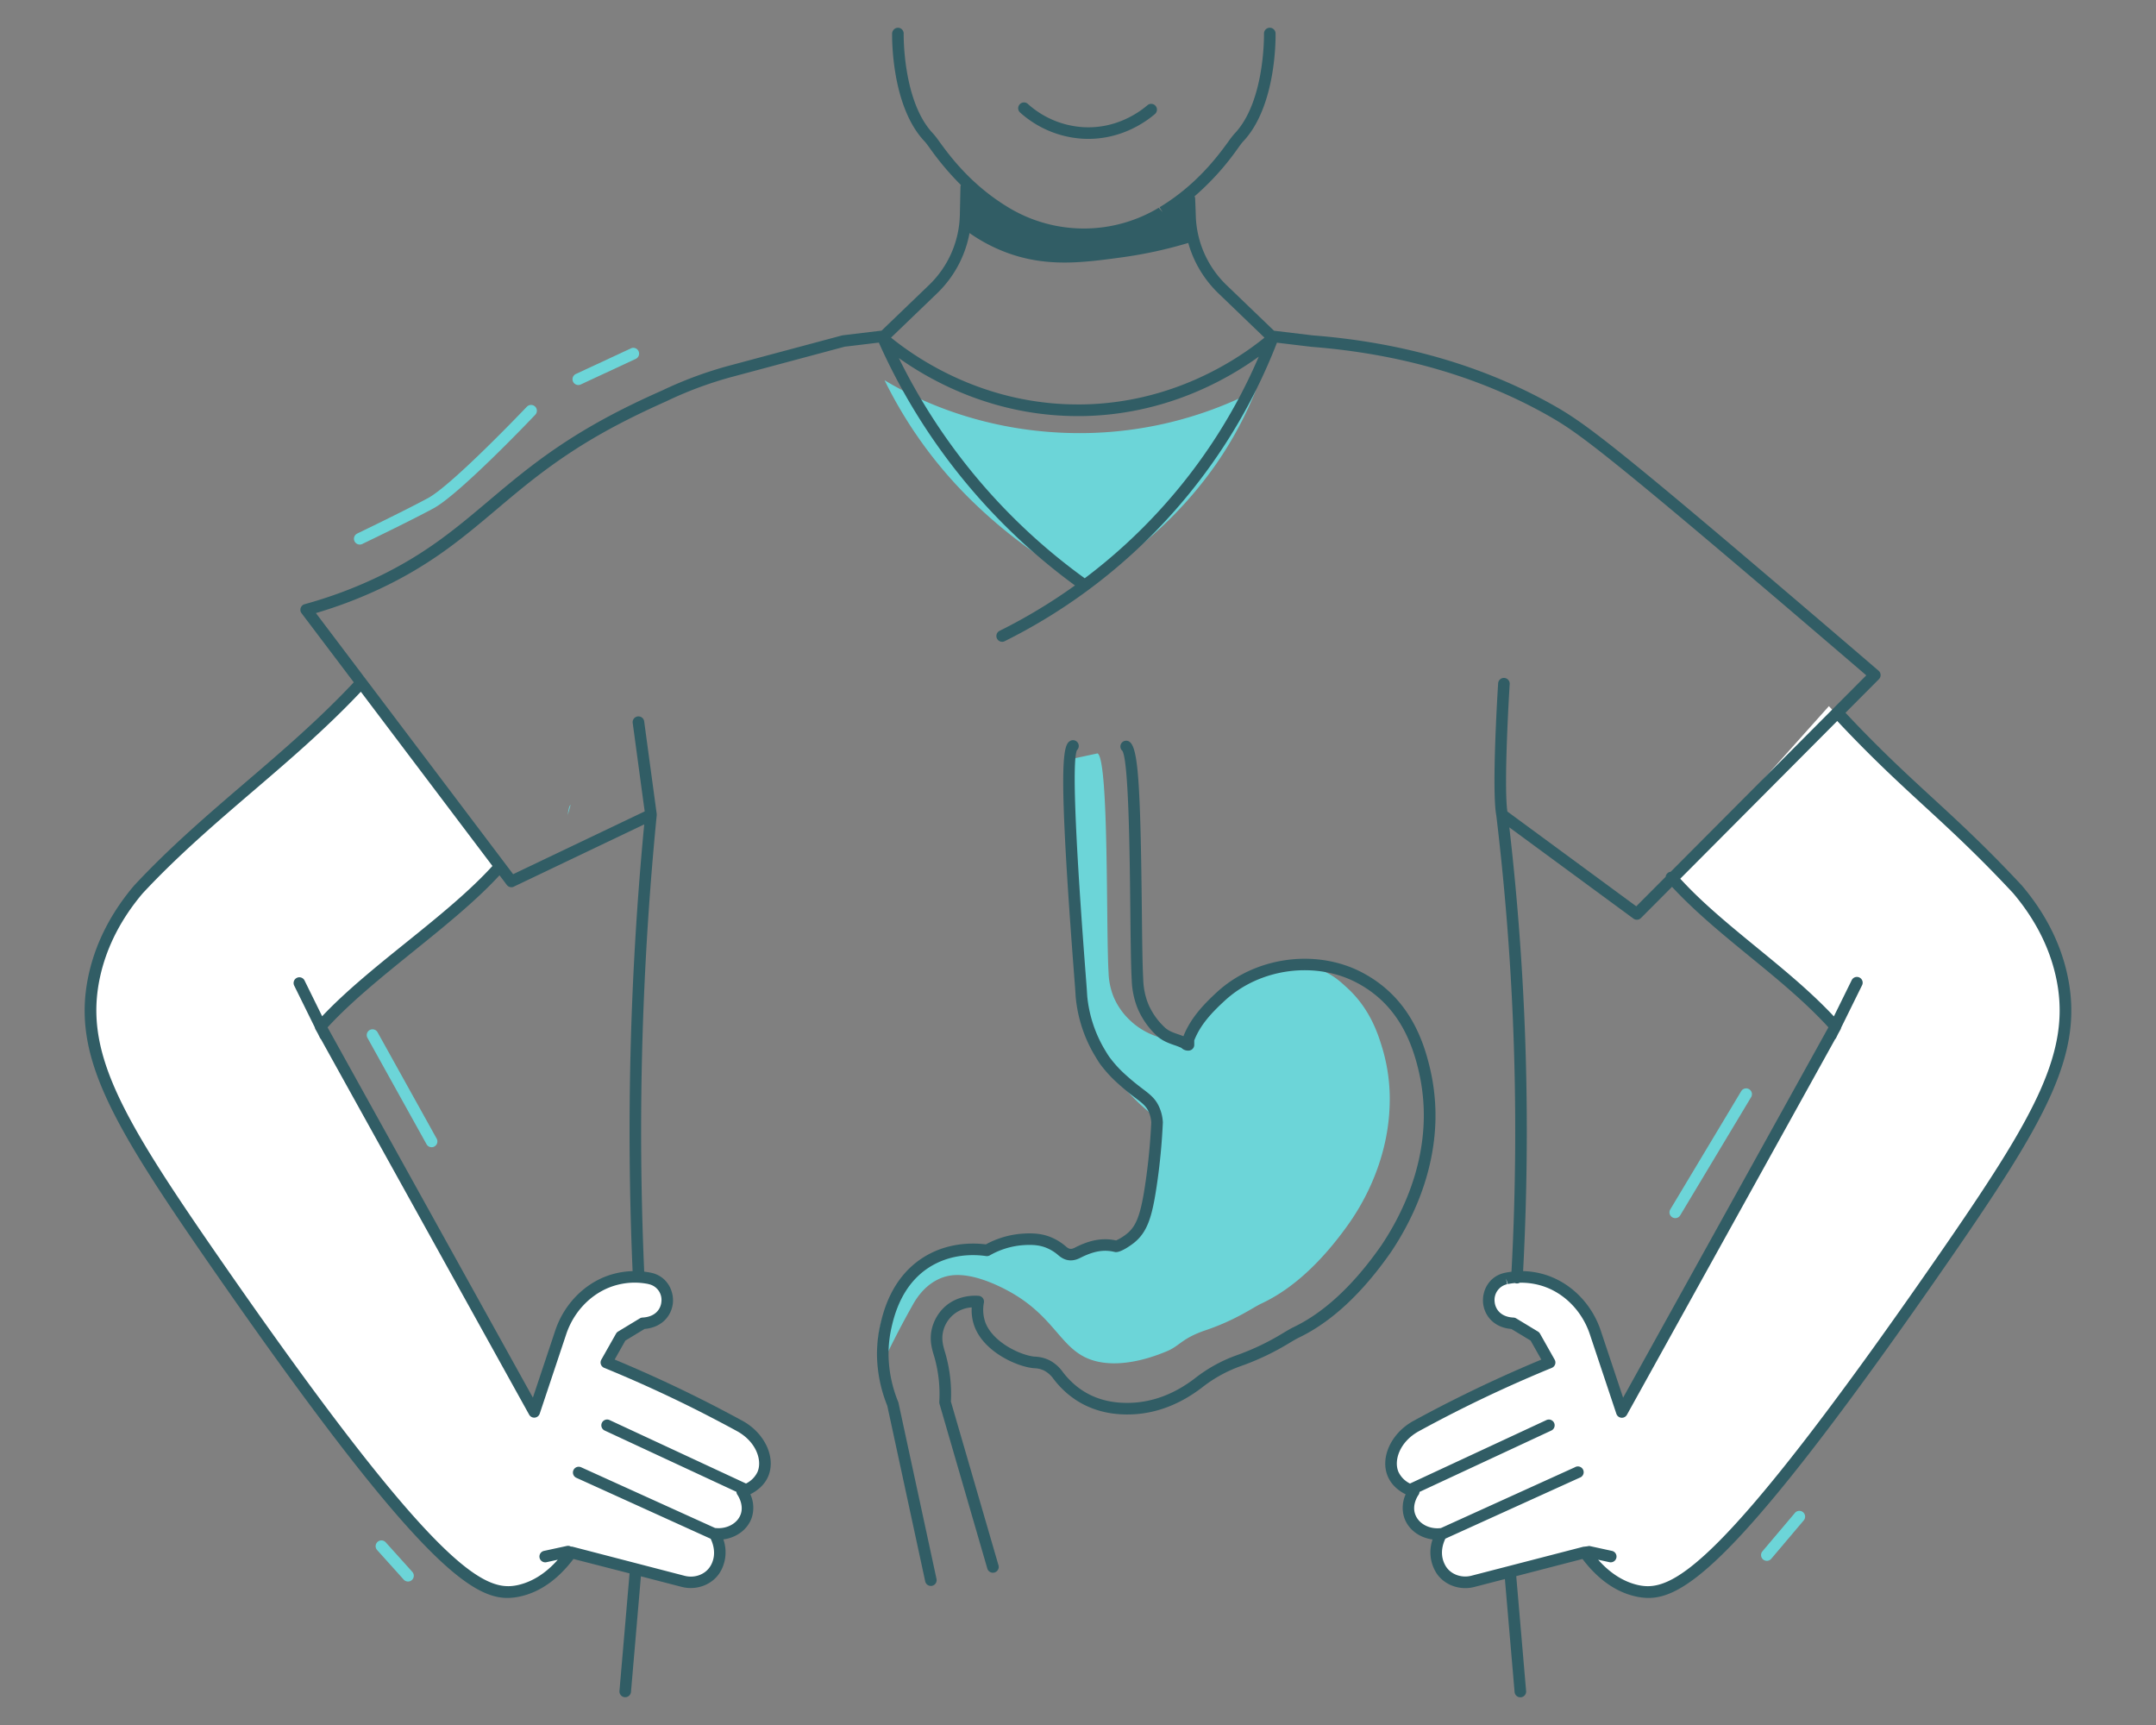 <svg id="Gastric" xmlns="http://www.w3.org/2000/svg" viewBox="0 0 1280 1024"><rect x="0" y="0" width="1280" height="1024" fill="#808080" stroke="none"/><defs><style>.cls-1{fill:#fff;}.cls-2{fill:#6cd5d8;}.cls-3{fill:#315d65;}</style></defs><title>Gastric</title><path class="cls-1" d="M1223.62,577.74c-5.23-22.42-16.78-39.13-25.82-49.79-41.79-44.87-70.21-63.89-112-108.76l-90,100.55c28.52,32.07,65.45,57.6,94,89.66L962.84,838.19q-10-30.12-20.09-60.25c-12.48-15.11-31-22.61-48.28-19.06l-.39.09c-14.34,3.09-14.19,25.71,4.28,26.59l12.92,7.82L920,808.8A411.63,411.63,0,0,0,862.7,834c-7.64,4.08-14.87,8.25-21.7,12.45C828.48,853.16,823.32,866,827,875c2.86,6.94,10.27,9.72,12.32,10.41-.53.77-4.89,7.35-2.37,14.56,2.43,7,10.24,11.59,18.84,10.54-.34.54-6,9.72-1.29,19.41,3.94,8.15,12.1,10.28,13.23,10.56l73.14-18.94c5.63,7.81,15.8,19.41,30.86,22.77,22.65,5.05,52.06-9.45,181.8-196.88C1210.2,665.55,1234.63,624.92,1223.62,577.74Z"/><path class="cls-1" d="M439,846.41c-6.83-4.2-14.06-8.37-21.7-12.45A411.63,411.63,0,0,0,360,808.8l8.7-15.42,12.92-7.82c18.47-.88,18.62-23.5,4.28-26.59l-.39-.09c-17.28-3.55-35.8,4-48.28,19.06q-10,30.13-20.09,60.25L190.28,609.4c28.51-32.06,77.32-62.29,105.83-94.36L215,400.71C173.17,445.58,124,483.08,82.2,528c-9,10.66-20.59,27.37-25.82,49.79-11,47.18,13.43,87.81,70.07,169.65C256.19,934.82,285.6,949.32,308.25,944.27c15.06-3.36,25.23-15,30.86-22.77l73.14,18.94c1.13-.28,9.29-2.41,13.23-10.56,4.69-9.69-1-18.87-1.29-19.41,8.6,1,16.41-3.59,18.84-10.54,2.52-7.21-1.84-13.79-2.37-14.56,2-.69,9.46-3.47,12.32-10.41C456.69,866,451.52,853.16,439,846.41Z"/><path class="cls-2" d="M580.11,300.31a298.7,298.7,0,0,0,64.3,46.39c18.21-10.84,44.19-29.13,67.23-57.48a219.81,219.81,0,0,0,33.91-57.49A227.7,227.7,0,0,1,633.89,257c-55.35-1.62-94.07-22.44-108.73-31.27A260,260,0,0,0,580.11,300.31Z"/><path class="cls-2" d="M799.76,586.36c-4-3.64-7.88-7.24-14.07-9.87-25.21-10.69-53,9.69-56.8,12.52a76.21,76.21,0,0,0-23.24,29.38c-4.52,0-21.41-.36-34.15-12.12a41.17,41.17,0,0,1-10.29-14.33,42,42,0,0,1-3.07-14.72c-1.54-25.89.28-125.85-6.5-130l-17,3.65,7.89,142.5a113.76,113.76,0,0,0,43.41,69.71l-6.57,63.58a85.39,85.39,0,0,1-40.78,17.54,46.84,46.84,0,0,0-28.5-8.33,46.17,46.17,0,0,0-22.36,7c-5.43-.86-24.06-3.09-41.22,8.33-19.06,12.69-28.65,37.13-24.47,62.23q4.41-9.59,9.57-19.7c3.54-6.93,7.12-13.54,10.68-19.83,2.56-4.47,7.68-11.73,16.5-15.24,4.6-1.84,14.53-4.38,34.2,4.82,36.18,16.91,35.31,40.79,60.51,45.16,16.56,2.87,34.24-4.44,39.3-6.53,7.54-3.12,8.86-7.66,22.87-12.41,18-6.09,28-13.43,33.18-15.87,13.35-6.24,31.48-18.77,51.39-46.65,6.33-8.86,24-35.7,24.81-72a105.1,105.1,0,0,0-3.91-31.39C818.38,614.36,813.74,599.19,799.76,586.36Z"/><path class="cls-2" d="M337.07,483.85l1.71-6.12C338,478.21,337.42,480.4,337.07,483.85Z"/><path class="cls-2" d="M312.8,241.44c-.45.46-44.23,46.46-58.78,54.29-15,8.06-41.67,20.85-41.94,21a3.43,3.43,0,1,0,3,6.19c.26-.13,27.14-13,42.23-21.12,15.51-8.35,58.67-53.68,60.49-55.61a3.43,3.43,0,1,0-5-4.73Z"/><path class="cls-2" d="M374.64,206.78,341.9,222a3.43,3.43,0,0,0,1.45,6.55,3.38,3.38,0,0,0,1.44-.32L377.53,213a3.44,3.44,0,0,0-2.89-6.24Z"/><path class="cls-2" d="M1038.45,646.58a3.43,3.43,0,0,0-4.71,1.17l-42.09,70.16a3.43,3.43,0,1,0,5.89,3.53l42.09-70.15A3.43,3.43,0,0,0,1038.45,646.58Z"/><path class="cls-2" d="M224.16,612.78a3.43,3.43,0,1,0-6,3.33l35.08,63.14a3.44,3.44,0,0,0,3,1.77,3.37,3.37,0,0,0,1.67-.44,3.43,3.43,0,0,0,1.33-4.67Z"/><path class="cls-2" d="M1070.47,897.69a3.44,3.44,0,0,0-4.84.41l-19.29,22.8a3.44,3.44,0,0,0,.4,4.84,3.48,3.48,0,0,0,2.22.81,3.41,3.41,0,0,0,2.62-1.22l19.29-22.8A3.43,3.43,0,0,0,1070.47,897.69Z"/><path class="cls-2" d="M229,915.56a3.43,3.43,0,1,0-5.1,4.59l15.78,17.54a3.43,3.43,0,0,0,5.11-4.59Z"/><path class="cls-3" d="M1227,577c-4.24-18.22-13.17-35.46-26.64-51.35-21-22.54-37.41-37.64-53.28-52.24-15.4-14.16-31.32-28.82-51.43-50.29l19.86-19.95a3.43,3.43,0,0,0-.2-5c-12.54-10.78-31.07-26.67-53.56-45.83C957.84,263.74,940.4,250.89,923,241c-41.54-23.61-89.91-37.72-143.63-41.91l-23-2.76-28.09-27a59.63,59.63,0,0,1-18.37-42l-.35-9.39a3.35,3.35,0,0,0-.37-1.4,156.76,156.76,0,0,0,25.66-28.4c1.33-1.84,2.49-3.42,3.11-4.07C758,63,757.33,21.58,757.29,19.83a3.43,3.43,0,0,0-3.43-3.36h-.08A3.43,3.43,0,0,0,750.42,20c0,.4.68,40.29-17.49,59.33a52.41,52.41,0,0,0-3.69,4.76c-6.06,8.29-18.66,25.55-40.78,38.93l1.78,2.94-2.32-2.62a86.42,86.42,0,0,1-88.9,0l-.55-.33c-22.12-13.38-34.72-30.64-40.78-38.94A53.41,53.41,0,0,0,554,79.31c-18.14-19-17.5-58.93-17.49-59.33a3.43,3.43,0,0,0-3.36-3.51,3.57,3.57,0,0,0-3.51,3.36c0,1.75-.72,43.15,19.39,64.22.62.65,1.78,2.23,3.11,4.07a167.76,167.76,0,0,0,18.34,21.71,3.57,3.57,0,0,0-.27,1.28l-.35,16.26a59.61,59.61,0,0,1-18.37,41.9l-28.09,27-23,2.76-.48.09-66.43,17.79a233.64,233.64,0,0,0-40.23,14.82l-2.25,1c-6,2.69-21.89,9.83-38.42,19.28-27.15,15.51-45.12,30.66-62.51,45.32C270.65,313.75,252.3,329.22,223.2,343a260.34,260.34,0,0,1-42.34,15.66,3.43,3.43,0,0,0-1.82,5.38l31,41c-20.49,21.84-42.79,41-64.37,59.46-22.09,18.93-44.93,38.5-66.07,61.2C66.22,541.5,57.29,558.74,53,577c-11.17,47.89,11.71,87.3,70.6,172.39,119.15,172.14,154.6,199.19,177.66,199.19a35.22,35.22,0,0,0,7.71-.92c11.68-2.61,22.27-10.08,31.49-22.22L373.77,934l-6,69.78a3.44,3.44,0,0,0,3.13,3.72h.3a3.43,3.43,0,0,0,3.41-3.14l5.89-68.62L404.66,942c8.89,2.31,18.29-1.27,22.83-8.68.38-.62.74-1.27,1.08-2a23.17,23.17,0,0,0,.89-17.5c7.73-1,14.37-5.82,16.81-12.8a19.24,19.24,0,0,0-.8-14c3.67-1.85,8.37-5.18,10.68-10.8,4.54-11-2-25.25-14.91-32.55-7.87-4.3-15.9-8.52-23.86-12.53-17.11-8.62-34.74-16.71-52.46-24.08l6.35-11.26,11.43-6.92c10.79-.89,16.22-8.42,16.81-15.65s-3.62-15.68-12.88-17.68l-.41-.08c-1.24-.26-2.5-.44-3.76-.6-1.4-32.09-2-64.58-1.78-96.61.41-57.93,3.51-116.56,9.21-174.28v0a1,1,0,0,1,0-.17,3.85,3.85,0,0,0,0-.48.34.34,0,0,1,0-.1l-7.47-55.15a3.44,3.44,0,0,0-6.81.92l7.13,52.67-78.09,37.27-117.1-155a266.42,266.42,0,0,0,38.6-14.7c29.91-14.16,48.58-29.91,68.36-46.58C311.65,288.17,329.38,273.22,356,258c16.24-9.28,31.92-16.32,37.83-19,1.15-.51,2-.88,2.39-1.09a226.65,226.65,0,0,1,39.05-14.37l66.19-17.73,20.3-2.44A360.47,360.47,0,0,0,638.21,347.53a324.88,324.88,0,0,1-45,27.07,3.44,3.44,0,0,0,3,6.16A331.88,331.88,0,0,0,758.11,203.43l20.53,2.46c52.85,4.13,100.26,17.94,140.92,41.05,15.76,9,29.05,17.95,137.7,110.55,20.85,17.78,38.3,32.74,50.74,43.41L991.88,517.5a3.39,3.39,0,0,0-3,3L971.44,538l-76.53-56.27c-2.34-16.47,1.35-75.18,1.39-75.79a3.44,3.44,0,0,0-6.86-.44c-.16,2.58-4,63.15-1.09,78.65,4.84,40.22,8.16,81.14,9.86,121.65,2.07,49.45,1.79,99.6-.85,149.13-1.2.15-2.39.32-3.58.57l-.43.09c-9.24,2-13.47,10.39-12.87,17.67s6,14.76,16.82,15.65l11.43,6.92,6.35,11.26c-17.7,7.36-35.33,15.45-52.46,24.08-8,4-16,8.23-23.9,12.55-12.87,7.27-19.41,21.56-14.87,32.53,2.32,5.62,7,9,10.68,10.8a19.29,19.29,0,0,0-.8,14c2.44,7,9.06,11.82,16.79,12.8a23,23,0,0,0,.92,17.51c.33.68.68,1.33,1.06,2,4.55,7.42,14,11,22.84,8.69l18.1-4.69,5.76,67.06a3.43,3.43,0,0,0,3.41,3.14h.3a3.44,3.44,0,0,0,3.13-3.72l-5.86-68.21,39.33-10.19c9.23,12.14,19.82,19.61,31.5,22.22a35.06,35.06,0,0,0,7.7.92c23.07,0,58.51-27.06,177.66-199.19C1215.26,664.26,1238.14,624.85,1227,577ZM385.2,762.32a9.54,9.54,0,0,1,7.47,10.39c-.36,4.31-3.49,9-11.19,9.42a3.33,3.33,0,0,0-1.62.49l-12.92,7.82a3.53,3.53,0,0,0-1.21,1.25L357,807.12a3.43,3.43,0,0,0,1.69,4.86c18.77,7.69,37.46,16.22,55.57,25.34,7.89,4,15.85,8.16,23.61,12.41,11.06,6.24,14.74,17.06,11.91,23.92a14.65,14.65,0,0,1-6.89,7l-81-37.67a3.43,3.43,0,1,0-2.9,6.22l78.22,36.38a3.5,3.5,0,0,0,.58,1.73c.41.59,3.9,5.92,2,11.48s-8.34,9.07-15.18,8.26h-.09L345,871a3.43,3.43,0,0,0-2.84,6.25l79.75,36.19c1.2,2.43,3.58,8.65.52,15a12.6,12.6,0,0,1-.75,1.35c-3,4.87-9.25,7.19-15.26,5.64L340,918.18a3.19,3.19,0,0,0-1.1-.1,3.34,3.34,0,0,0-2.39-.37L323,920.64a3.43,3.43,0,0,0,.73,6.79,3.63,3.63,0,0,0,.73-.08l6.7-1.46C324,934,316,939,307.5,940.92c-19.58,4.37-48-7.3-178.22-195.48-57.66-83.31-80.1-121.73-69.56-166.92,4-17.15,12.45-33.42,25-48.23,20.77-22.3,43.46-41.74,65.4-60.55,21.45-18.37,43.6-37.36,64.11-59.11l78.13,103.43c-14,15.39-32.94,30.68-51.32,45.49-17.6,14.18-35.73,28.81-49.78,43.72l-10.52-21.36a3.43,3.43,0,0,0-6.16,3l12.33,25a3.35,3.35,0,0,0,.37,1.09l1.45,2.6,1.19,2.42a3.61,3.61,0,0,0,.64.89l123.6,222.88a3.44,3.44,0,0,0,6.26-.58L336.17,792c4.88-14.63,16.61-25.88,30.6-29.34a40.64,40.64,0,0,1,18.07-.45Zm-80.13-236,77.4-36.94c-5.35,56-8.26,112.74-8.65,168.85-.23,31.94.37,64.33,1.75,96.34A49.09,49.09,0,0,0,365.12,756c-16.25,4-29.85,17-35.47,33.84l-13.28,39.82L194.83,610.53l-.33-.68c13.92-15.2,32.68-30.31,50.84-45s37-29.81,51.22-45.26l4.29,5.68A3.43,3.43,0,0,0,305.07,526.35ZM556.25,174.22a66.35,66.35,0,0,0,19.35-35.87,97.24,97.24,0,0,0,21.32,11.33c23.78,9.06,45.31,6.36,69.27,3.07a261.16,261.16,0,0,0,39.27-8.53,66.58,66.58,0,0,0,18,30l27.25,26.22c-16.51,13.39-55,39-108.68,39.64h-2.15c-54.75,0-94-26-110.88-39.65ZM689.52,301.71A325.13,325.13,0,0,1,644,343.27a353.53,353.53,0,0,1-110.36-130.7C554.26,227.18,591.15,247,639.88,247h2.24c48.6-.61,85.23-20.88,105.2-35.28A323.57,323.57,0,0,1,689.52,301.71ZM896.08,491.14l73.68,54.16a3.43,3.43,0,0,0,4.47-.34l18.43-18.51c13.85,14.93,30.26,28.35,46.16,41.37,16.19,13.25,32.91,26.93,46.68,42l-.29.6L963.63,829.69l-13.28-39.82C944.72,773,931.13,760.06,914.88,756a48.69,48.69,0,0,0-10.62-1.44c2.61-49.51,2.89-99.64.81-149.06C903.47,567.46,900.45,529,896.08,491.14Zm254.64,254.3C1020.48,933.61,992.12,945.3,972.5,940.92,964,939,956,934,948.81,925.89l6.7,1.46a3.71,3.71,0,0,0,.73.08,3.43,3.43,0,0,0,.73-6.79l-13.44-2.93a29,29,0,0,1-3.5.47l-66.41,17.19c-6,1.54-12.28-.77-15.27-5.63-.26-.43-.5-.88-.73-1.36-3.09-6.38-.72-12.54.49-15l79.77-36.2A3.43,3.43,0,1,0,935,871l-79.56,36.11h-.09c-6.83.81-13.21-2.64-15.18-8.26s1.56-10.89,2-11.48a3.4,3.4,0,0,0,.58-1.73L921,849.21a3.43,3.43,0,1,0-2.9-6.22l-81,37.67a14.7,14.7,0,0,1-6.89-7c-2.83-6.86.85-17.68,11.87-23.9,7.8-4.27,15.76-8.45,23.65-12.43,18.13-9.13,36.82-17.65,55.57-25.34a3.42,3.42,0,0,0,1.69-4.86l-8.7-15.43a3.53,3.53,0,0,0-1.21-1.25l-12.92-7.82a3.33,3.33,0,0,0-1.62-.49c-7.7-.37-10.83-5.11-11.19-9.42a9.54,9.54,0,0,1,7.47-10.39l-.72-3.36,1.08,3.29a36.62,36.62,0,0,1,4.18-.62,3.28,3.28,0,0,0,1.08.25h.2a3.36,3.36,0,0,0,1.63-.43,41.79,41.79,0,0,1,11,1.24c14,3.46,25.72,14.71,30.6,29.34l15.76,47.24a3.44,3.44,0,0,0,6.26.58L1089.44,617a3.49,3.49,0,0,0,.66-.9l1.21-2.47,1.42-2.55a3.55,3.55,0,0,0,.37-1.08l12.33-25a3.43,3.43,0,1,0-6.16-3l-10.52,21.35c-13.73-14.68-29.9-27.92-45.58-40.76s-32.09-26.26-45.66-40.92L1090.76,428c20.2,21.56,36.18,36.26,51.63,50.48,15.78,14.51,32.09,29.52,52.8,51.74,12.64,14.93,21.09,31.2,25.09,48.35C1230.82,623.71,1208.38,662.13,1150.72,745.44Z"/><path class="cls-3" d="M642.68,82.34c1.16.07,2.31.1,3.44.1,20.09,0,34.23-10.18,39.56-14.75a3.43,3.43,0,1,0-4.47-5.21c-5,4.28-18.76,14.15-38.14,13a54,54,0,0,1-32.93-13.87,3.44,3.44,0,0,0-4.61,5.1A61.06,61.06,0,0,0,642.68,82.34Z"/><path class="cls-3" d="M852.22,664.65A122.85,122.85,0,0,0,848,630.3c-6.4-24.81-19-42-38.5-52.57-27.28-14.8-63.85-10.08-87,11.21-7.83,7.21-15.65,15.38-19.91,26.18-1.1-.44-2.19-.82-3.26-1.19-2.92-1-5.67-2-7.79-4a41,41,0,0,1-9.88-14.08,42.32,42.32,0,0,1-2.93-14.56c-.48-8.23-.64-23.56-.83-41.32-.82-76.94-2.3-96.53-7.54-99.79a3.43,3.43,0,0,0-4,5.54c3.77,6.42,4.35,61.39,4.7,94.33.19,17.84.35,33.25.84,41.64a49.29,49.29,0,0,0,3.44,16.78,47.72,47.72,0,0,0,11.5,16.44c3.2,3,7,4.33,10.27,5.48a43.19,43.19,0,0,1,4.27,1.65,5.62,5.62,0,0,0,4.25,1.63,3.44,3.44,0,0,0,3.39-3.45v-2.61c3.53-9,9.83-16,18.18-23.65,21-19.36,54.27-23.65,79-10.23,17.73,9.62,29.22,25.4,35.18,48.47a116,116,0,0,1,3.9,32.28c-.68,31.8-14.08,58.24-25.16,74.77-16.39,23.51-33.91,39.84-52.07,48.54-1.59.76-3.43,1.85-5.75,3.22A147.35,147.35,0,0,1,734,804.58a88.21,88.21,0,0,0-24.72,13.72c-11.71,8.94-24.21,13.79-37.13,14.41-17.47.84-31.33-5.34-41.26-18.37a22.47,22.47,0,0,0-7.81-6.84,21.18,21.18,0,0,0-8.56-2.16c-7.78-.49-25.29-8.26-29.67-20.73a22.48,22.48,0,0,1-.71-11.37,3.44,3.44,0,0,0-3.08-4c-2.88-.24-12.82-.48-20.63,6.95a26.08,26.08,0,0,0-7.32,13.19c-1.35,6.38.21,11.53,1.35,15.29l.3,1a80.55,80.55,0,0,1,2.89,26.62,3.55,3.55,0,0,0,.14,1.12l28.37,97.72a3.45,3.45,0,0,0,3.3,2.48,3.54,3.54,0,0,0,1-.14,3.44,3.44,0,0,0,2.34-4.26L564.54,832a87.13,87.13,0,0,0-3.2-28.32l-.3-1c-1-3.38-2.19-7.22-1.21-11.88a18.46,18.46,0,0,1,17.08-14.69,27.77,27.77,0,0,0,1.46,10.8c5.51,15.69,25.87,24.68,35.93,25.32a13.79,13.79,0,0,1,5.68,1.42,16.15,16.15,0,0,1,5.45,4.87c11.22,14.73,27.47,22,47.05,21.07,14.34-.69,28.13-6,41-15.81a81,81,0,0,1,22.8-12.7A153.12,153.12,0,0,0,765.87,797c2.18-1.29,3.9-2.31,5.22-2.94,19.24-9.21,37.66-26.31,54.76-50.85C837.49,725.82,851.51,698.12,852.22,664.65Z"/><path class="cls-3" d="M533.42,832.75a3.2,3.2,0,0,0-.17-.55,76.59,76.59,0,0,1-5.71-26.91,70.45,70.45,0,0,1,1.63-16.79c1.57-6.88,5.76-25.15,21.9-35.8,13-8.58,27.11-8.12,34.38-7.07a3.41,3.41,0,0,0,2.17-.41,46.87,46.87,0,0,1,19.58-6.05c6.3-.46,10.5.05,14.51,1.78a25.17,25.17,0,0,1,6.59,4.17c4,3.47,8.25,4,13,1.6,8-4.06,14.13-5.12,20.5-3.52,3.61.88,11.63-5.56,11.71-5.64,7.91-6.47,10.55-15.85,13.16-33.16a367.13,367.13,0,0,0,3.71-38.14,25.54,25.54,0,0,0-2-8.72c-2.22-5.26-5.37-7.66-10.13-11.29a138.88,138.88,0,0,1-11.16-9.3,68.55,68.55,0,0,1-8.54-9.62c-.72-1-1.37-2.07-2.67-4.24l-.55-.93a76.61,76.61,0,0,1-9.69-29.28c-.16-1.38-.22-2.38-.3-3.71-.05-.95-.12-2.07-.24-3.57l-.2-2.66c-6.56-84.86-8.43-131.15-5.53-137.62a3.43,3.43,0,0,0-4.15-5.42c-4.48,2.71-7.11,15,2.83,143.57l.21,2.66c.11,1.45.17,2.52.23,3.45.08,1.47.15,2.59.34,4.13a82.65,82.65,0,0,0,10.6,32l.55.92c1.37,2.28,2.12,3.54,3,4.8A76.07,76.07,0,0,0,662.41,642a144.91,144.91,0,0,0,11.67,9.73c4.3,3.28,6.46,4.93,8,8.5a18.84,18.84,0,0,1,1.42,6.06,364.3,364.3,0,0,1-3.64,37.1c-2.65,17.58-5.16,24.33-10.72,28.88a30.14,30.14,0,0,1-6.53,4.09c-9.89-2.19-18.23,1.1-24.45,4.26-2.22,1.13-3.42,1-5.32-.67a32.13,32.13,0,0,0-8.39-5.29c-5-2.17-10.33-2.86-17.72-2.31a53.19,53.19,0,0,0-21.43,6.34c-8.51-1.06-23.77-1.08-38,8.3-18.44,12.17-23.07,32.38-24.81,40a77.82,77.82,0,0,0-1.81,18.48,83.61,83.61,0,0,0,6.09,29l22.52,104.27a3.43,3.43,0,0,0,3.35,2.71,3.71,3.71,0,0,0,.73-.08A3.44,3.44,0,0,0,556,937.3Z"/></svg>